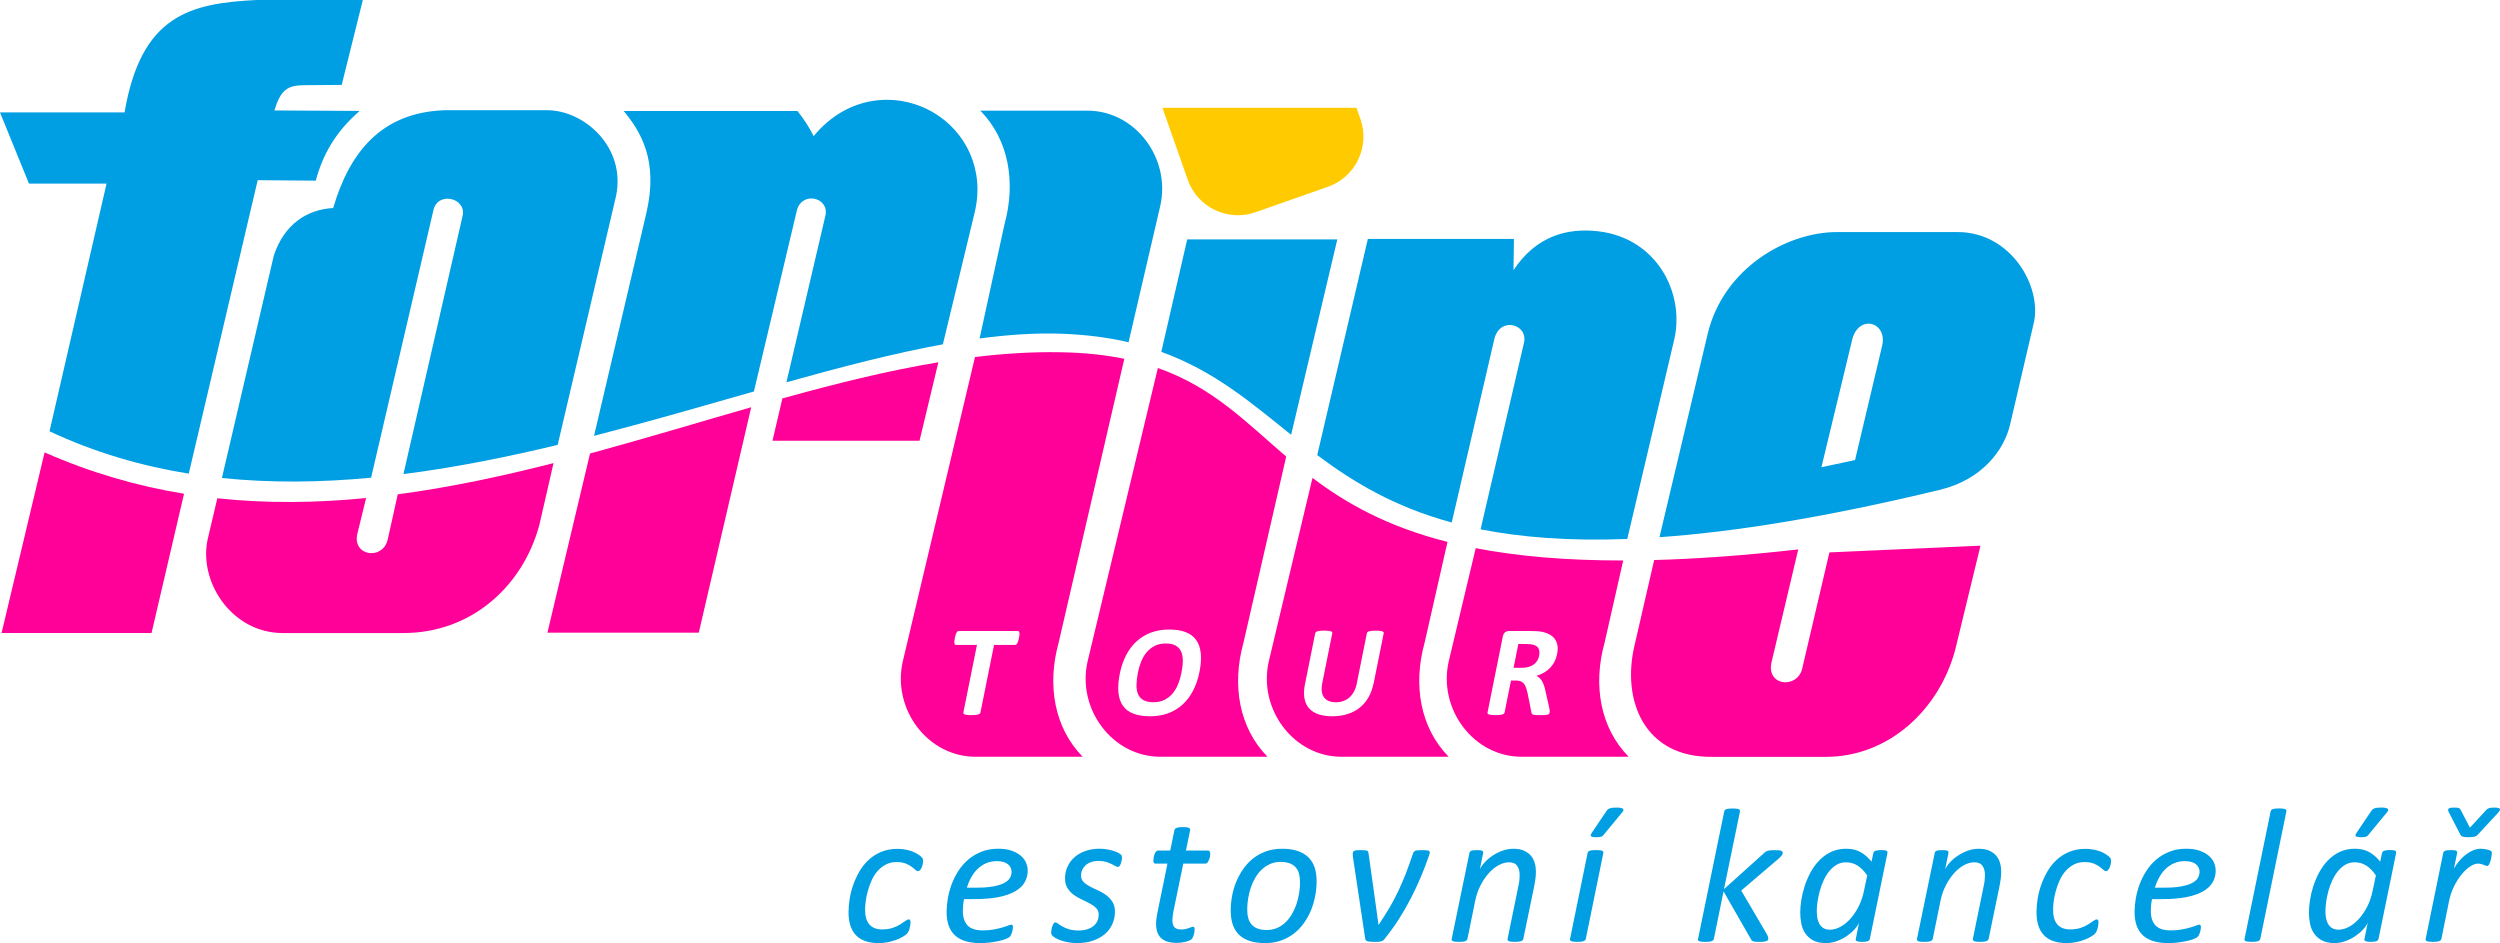<?xml version="1.0" encoding="UTF-8"?><svg id="Vrstva_1" xmlns="http://www.w3.org/2000/svg" viewBox="0 0 1278.8 482.4"><defs><style>.cls-1{fill:#009ee2;}.cls-1,.cls-2,.cls-3{fill-rule:evenodd;}.cls-2{fill:#f09;}.cls-3{fill:#ffcb00;}</style></defs><path class="cls-1" d="M848.86,274.78l24.67-104.07c8.13-33.73,40.58-51.94,65.94-52h61.83c27.37-.08,43.37,27.98,39,46.57l-12.03,51.6c-2.97,13.29-14.48,28.6-36.14,33.7-57.88,13.98-104.75,21.49-143.28,24.21h0Zm82.82-35.78l17.22-3.67,13.94-58.85c2.49-12.24-12.81-15.95-15.62-1.84l-15.53,64.36h0Zm-231.99-116.79l-25.9,110.58c18.25,13.65,39.17,26.41,68.8,34.48l21.79-93.84c2.88-11.86,17.6-7.57,15.12,2.13l-22.15,95.19c20.61,4.1,45.11,6.08,75.03,4.95l24.05-102.12c5.39-23.62-8.79-51.72-38.83-55.26-16.34-1.93-32.05,2.71-43.41,19.87l.21-15.98h-74.73ZM407.91,56.76c3.4,4.3,6.2,8.59,8.29,12.89,17.49-21.37,43.35-22.86,61.65-11.86,15.94,9.59,26.06,28.79,20.69,50.96l-16.24,67.38c-25.12,4.58-51.98,11.57-80.03,19.42l19.98-85.39c1.92-9.23-11.89-12.46-14.58-2.73l-22.03,92.82c-26.47,7.53-53.88,15.51-81.78,22.69l26.81-114.12c6.2-26.77-2.93-41.5-11.64-52.06h88.88ZM113.51,244.51c25.14,2.61,50.69,2.26,76.31-.15l31.89-136.88c2.17-9.73,16.85-6.27,14.96,2.76l-30.3,132.27c26.4-3.35,52.81-8.67,78.89-14.94l29.9-127.5c5.05-24.91-16.34-43.55-35.04-43.69h-52.76c-32.79,1.18-48.72,22.09-56.93,50.02-13.74,.8-25.02,8.48-30.34,24.21l-26.58,113.91h0Zm-88.18-23.9l29.17-126.69H14.82L0,57.51H63.72C72.24,7.53,97.41,1.76,131.06,0h54.53l-10.8,43.43-19.27,.15c-8.33,.06-11.95,2.3-15.17,12.92l43.64,.24c-12.79,11.01-19.1,23.09-22.47,35.67l-29.7-.25-35.26,150.12c-24.3-3.9-48.14-10.85-71.23-21.67h0Zm475.76-47.47c14.98-2.01,29.23-2.94,42.64-2.41,12.49,.5,23.57,2.01,33.55,4.32l16.22-69.75c5.5-24.31-12.8-48.9-37.58-48.7h-54.46c14.56,14.81,18.3,36.69,12.33,58.25l-12.71,58.29h0Zm92.94,6.84l13.25-57.52h76.78l-23.62,99.94c-20.41-16.35-39.22-32.58-66.41-42.42Z"/><path class="cls-2" d="M919.84,281.03l-13.67,57.71c-2.78,12.26,13.01,13.69,15.64,3.48l13.97-59.66,77.27-3.43-12.86,53c-8.19,31.1-34.34,55.08-66.3,55.01h-57.93c-35.08,.47-46.37-29.04-39.95-56.64l10.13-44.03c21.8-.58,46.23-2.32,73.71-5.43h0Zm-398.62,45.32c-.13,.64-.27,1.19-.42,1.64-.15,.45-.3,.83-.47,1.1-.17,.27-.35,.49-.53,.61-.2,.14-.39,.2-.6,.2h-10.73l-6.95,34.54c-.04,.21-.15,.42-.33,.59-.18,.18-.45,.33-.8,.43-.35,.11-.82,.2-1.4,.27-.57,.07-1.28,.1-2.12,.1s-1.53-.03-2.08-.1c-.54-.07-.97-.16-1.28-.27-.32-.1-.53-.25-.63-.43-.11-.17-.14-.37-.1-.59l6.95-34.54h-10.74c-.21,0-.39-.07-.51-.2-.13-.12-.23-.34-.28-.61-.05-.27-.06-.64-.03-1.1,.05-.45,.12-1,.25-1.64,.13-.66,.28-1.22,.42-1.68,.15-.46,.32-.84,.47-1.11,.17-.28,.34-.47,.53-.6,.17-.12,.38-.18,.59-.18h30.2c.2,0,.37,.06,.52,.18,.13,.12,.23,.32,.29,.6,.06,.27,.06,.64,.03,1.11-.04,.46-.12,1.03-.25,1.68h0Zm92.33,17.36c-.71,3.55-1.79,6.73-3.24,9.53-1.45,2.8-3.24,5.19-5.38,7.14-2.13,1.95-4.59,3.44-7.36,4.47-2.78,1.03-5.86,1.54-9.24,1.54s-6.15-.43-8.47-1.3c-2.31-.87-4.11-2.2-5.4-3.99-1.3-1.8-2.09-4.07-2.36-6.83-.27-2.76-.03-6.02,.73-9.8,.7-3.47,1.77-6.59,3.22-9.36,1.44-2.77,3.22-5.12,5.35-7.06,2.13-1.94,4.59-3.44,7.38-4.48,2.77-1.04,5.87-1.55,9.26-1.55s6.03,.43,8.34,1.29c2.3,.86,4.12,2.18,5.42,3.97,1.31,1.8,2.11,4.05,2.41,6.78,.31,2.72,.09,5.93-.66,9.65h0Zm-9.23,.46c.45-2.26,.69-4.31,.71-6.15,.02-1.84-.27-3.42-.86-4.74-.59-1.31-1.51-2.33-2.78-3.04-1.27-.72-2.96-1.08-5.08-1.08s-4.02,.41-5.61,1.21c-1.59,.81-2.97,1.89-4.12,3.23-1.15,1.35-2.09,2.92-2.82,4.71-.73,1.81-1.29,3.71-1.69,5.72-.47,2.34-.71,4.44-.74,6.31-.03,1.86,.26,3.46,.82,4.78,.57,1.32,1.5,2.34,2.77,3.03,1.27,.7,2.98,1.05,5.12,1.05s4-.41,5.6-1.2c1.6-.79,2.98-1.88,4.14-3.24,1.15-1.37,2.1-2.96,2.83-4.78,.74-1.82,1.31-3.76,1.72-5.81h0Zm98.26,5.49c-.53,2.62-1.39,4.97-2.58,7.05-1.18,2.07-2.68,3.83-4.46,5.27-1.79,1.44-3.86,2.52-6.23,3.28-2.35,.75-4.97,1.12-7.83,1.12-2.7,0-5.06-.33-7.06-1.01-2.01-.68-3.61-1.7-4.82-3.06-1.19-1.37-1.98-3.07-2.36-5.12-.37-2.03-.28-4.43,.27-7.17l5.24-26.07c.04-.21,.15-.42,.32-.59,.16-.18,.43-.33,.8-.43,.36-.11,.83-.2,1.39-.27,.57-.07,1.29-.1,2.15-.1s1.53,.03,2.06,.1c.54,.07,.96,.16,1.28,.27,.31,.1,.51,.25,.63,.43,.1,.17,.14,.37,.1,.59l-5.09,25.31c-.34,1.7-.43,3.17-.27,4.42,.17,1.24,.57,2.28,1.19,3.1,.62,.81,1.43,1.42,2.45,1.83,1.01,.41,2.19,.62,3.54,.62s2.63-.22,3.8-.63c1.17-.42,2.21-1.03,3.12-1.84,.92-.8,1.7-1.8,2.34-2.97,.65-1.19,1.12-2.53,1.42-4.02l5.19-25.81c.04-.21,.15-.42,.32-.59,.16-.18,.43-.33,.78-.43,.36-.11,.82-.2,1.4-.27,.58-.07,1.29-.1,2.12-.1s1.52,.03,2.05,.1c.53,.07,.94,.16,1.26,.27,.31,.1,.51,.25,.6,.43,.1,.17,.13,.37,.09,.59l-5.17,25.7h0Zm90.11,14.83c-.05,.25-.14,.45-.26,.62-.12,.16-.35,.29-.72,.41-.35,.11-.85,.19-1.51,.24-.64,.05-1.52,.07-2.62,.07-.93,0-1.67-.02-2.2-.07-.54-.05-.97-.14-1.26-.25-.29-.13-.49-.28-.58-.46-.1-.19-.16-.42-.2-.68l-1.91-9.58c-.25-1.08-.5-2.05-.78-2.88-.28-.84-.63-1.54-1.06-2.1-.43-.57-.97-.98-1.61-1.28-.65-.28-1.44-.43-2.37-.43h-2.71l-3.28,16.33c-.04,.21-.16,.42-.33,.59-.18,.18-.45,.33-.8,.43-.36,.11-.82,.2-1.39,.27-.56,.07-1.28,.1-2.14,.1s-1.53-.03-2.08-.1c-.55-.07-.99-.16-1.29-.27-.31-.1-.51-.25-.6-.43-.1-.17-.13-.37-.09-.59l7.83-38.92c.2-.97,.58-1.67,1.17-2.1,.58-.43,1.24-.64,1.97-.64h11.09c1.13,0,2.05,.02,2.77,.07,.72,.04,1.37,.1,1.96,.16,1.67,.25,3.13,.67,4.4,1.27,1.26,.6,2.27,1.37,3.03,2.33,.77,.96,1.27,2.1,1.52,3.41,.24,1.31,.19,2.83-.15,4.52-.29,1.44-.73,2.75-1.33,3.92-.6,1.19-1.36,2.24-2.24,3.17-.9,.93-1.93,1.73-3.11,2.42-1.17,.68-2.46,1.23-3.87,1.65,.58,.32,1.11,.69,1.58,1.13,.46,.44,.89,.97,1.26,1.6,.37,.63,.7,1.35,.98,2.15,.28,.81,.52,1.72,.74,2.74l1.91,8.44c.17,.84,.26,1.46,.3,1.84,.04,.38,.03,.69-.01,.9h0Zm-5.39-29.07c.28-1.41,.2-2.6-.24-3.57-.44-.97-1.35-1.66-2.73-2.06-.42-.11-.9-.2-1.45-.26-.55-.07-1.32-.1-2.32-.1h-3.9l-2.44,12.15h4.43c1.24,0,2.35-.15,3.34-.45,.99-.29,1.85-.71,2.57-1.25,.73-.54,1.32-1.19,1.78-1.93,.47-.76,.78-1.59,.97-2.52h0Zm43.01-48.72c-30.13,.03-54.8-2.3-75.45-6.3l-13.83,57.99c-5.5,24.32,12.8,48.9,37.58,48.7h54.47c-14.56-14.81-18.3-36.7-12.33-58.25l9.56-42.15h0Zm-89.89-9.51c-31.09-7.88-52.02-19.87-69.06-32.74l-22.37,93.95c-5.5,24.32,12.79,48.9,37.57,48.7h54.47c-14.56-14.81-18.3-36.7-12.34-58.25l11.73-51.65h0Zm-82.5-43.64c-20.66-17.68-37.44-35.38-65.65-45.31l-35.96,150.16c-5.5,24.32,12.8,48.9,37.59,48.7h54.46c-14.56-14.81-18.3-36.7-12.32-58.25l21.88-95.29h0Zm-82.82-50.03c-9.49-1.94-20.17-3.12-32.39-3.34-14.43-.27-29.1,.65-43.98,2.45l-36.95,155.77c-5.51,24.32,12.8,48.9,37.58,48.7h54.46c-14.54-14.81-18.3-36.7-12.33-58.25l33.62-145.33h0Zm-179.95,41.92l5.06-21.64c27.11-7.52,53.75-14.18,79.78-18.49l-9.63,40.14h-75.21Zm-115.13,98.19l21.8-91.66c27.85-7.56,55.37-15.91,82.44-23.67l-26.82,115.33h-77.42Zm-92.74-68.88c-25.27,2.5-50.67,2.86-76.11,.13l-4.66,19.79c-5.65,22.03,11.61,49.12,38.07,49.14h61.97c34.9-.09,61.06-24.29,69.35-55.35l7.24-31.57c-26.33,6.71-52.92,12.41-79.68,15.97l-5.18,23.33c-2.71,10.57-18.2,8.21-15.48-3.21l4.48-18.24h0Zm-93.14-2.19l-16.62,71.23H.8l22.01-92.38c23.76,10.47,47.56,17.26,71.33,21.15Z"/><g><path class="cls-1" d="M472.16,440.19c0,.6-.06,1.2-.18,1.81-.12,.62-.29,1.2-.53,1.73-.24,.53-.51,.98-.81,1.33-.32,.37-.67,.55-1.05,.55-.47,0-.93-.23-1.41-.72-.5-.47-1.13-1-1.92-1.58-.8-.58-1.79-1.12-3.02-1.62-1.21-.48-2.76-.73-4.64-.73-2.08,0-3.93,.43-5.55,1.3-1.62,.87-3.02,1.98-4.22,3.36-1.19,1.38-2.18,2.95-2.97,4.71-.79,1.75-1.43,3.53-1.93,5.31-.51,1.8-.87,3.53-1.08,5.2-.23,1.68-.33,3.13-.34,4.36-.02,3.36,.68,5.9,2.14,7.61,1.46,1.73,3.63,2.6,6.53,2.6,2.11,0,3.93-.27,5.45-.78,1.5-.52,2.8-1.12,3.86-1.78,1.05-.67,1.94-1.27,2.62-1.78,.69-.52,1.29-.78,1.8-.78,.27,0,.47,.12,.62,.37,.15,.25,.21,.6,.21,1.05,0,.38-.04,.85-.11,1.4-.07,.53-.17,1.08-.33,1.65-.15,.57-.32,1.1-.54,1.58-.22,.5-.52,.95-.91,1.35-.4,.4-1.09,.9-2.06,1.48-.98,.58-2.12,1.12-3.41,1.6-1.29,.47-2.69,.85-4.19,1.17-1.48,.3-3.03,.47-4.63,.47-5.23,0-9.14-1.33-11.7-4.01-2.58-2.66-3.84-6.63-3.82-11.89,.01-2,.19-4.16,.54-6.53,.36-2.35,.96-4.73,1.77-7.11,.83-2.4,1.89-4.71,3.17-6.96,1.28-2.25,2.85-4.23,4.71-5.98,1.87-1.73,4.01-3.13,6.47-4.16,2.44-1.05,5.24-1.57,8.4-1.57,1.3,0,2.55,.1,3.75,.32,1.21,.22,2.35,.5,3.39,.85,1.05,.37,2.01,.82,2.87,1.35,.86,.53,1.53,1.02,1.99,1.43,.46,.43,.76,.78,.88,1.08,.11,.28,.16,.62,.16,.97h0Zm53.54,5.13c-.01,2.25-.54,4.26-1.6,6.05-1.04,1.8-2.68,3.33-4.9,4.6-2.22,1.26-5.04,2.25-8.51,2.93-3.45,.68-7.58,1.01-12.4,1.01h-5.16c-.24,1.08-.39,2.12-.48,3.13-.09,1-.13,1.95-.13,2.82-.02,3.26,.77,5.75,2.37,7.48,1.59,1.72,4.2,2.58,7.81,2.58,2.08,0,3.95-.15,5.62-.47,1.65-.3,3.1-.63,4.32-1,1.22-.35,2.22-.68,3-1,.78-.3,1.32-.47,1.62-.47,.28,0,.52,.12,.65,.32,.15,.22,.23,.52,.23,.9,0,.33-.04,.72-.11,1.18-.07,.45-.17,.92-.31,1.38-.14,.48-.3,.92-.52,1.35-.2,.42-.44,.78-.71,1.07-.39,.4-1.09,.78-2.09,1.15-.98,.38-2.17,.72-3.54,1.03-1.37,.3-2.87,.55-4.48,.75-1.63,.2-3.27,.3-4.88,.3-2.9,0-5.44-.33-7.61-.98-2.18-.65-3.99-1.65-5.43-3-1.44-1.35-2.51-3.03-3.22-5.05-.7-2.01-1.04-4.4-1.03-7.13,.01-2.11,.22-4.38,.64-6.81,.43-2.42,1.08-4.81,1.97-7.19,.89-2.36,2.04-4.65,3.45-6.83,1.41-2.18,3.09-4.1,5.03-5.76,1.96-1.65,4.2-2.98,6.73-4,2.54-1.02,5.4-1.52,8.6-1.52,2.73,0,5.04,.35,6.94,1.03,1.89,.68,3.46,1.55,4.67,2.63,1.23,1.07,2.1,2.26,2.64,3.58,.54,1.32,.82,2.63,.81,3.93h0Zm-8.25,.73c0-1.66-.63-3-1.93-4.03-1.29-1.02-3.16-1.53-5.55-1.53-2.11,0-4,.37-5.62,1.1-1.64,.73-3.07,1.71-4.35,2.95-1.26,1.23-2.33,2.68-3.24,4.31-.91,1.65-1.63,3.38-2.19,5.21h4.98c3.41,0,6.26-.22,8.56-.65,2.28-.42,4.14-1,5.52-1.73,1.38-.73,2.36-1.58,2.94-2.55,.57-.98,.86-2.01,.87-3.08h0Zm56.48-7.31c0,.32-.04,.75-.14,1.28-.1,.53-.24,1.06-.42,1.58-.19,.53-.4,.96-.64,1.33-.25,.35-.52,.53-.82,.53-.38,0-.85-.17-1.38-.47-.53-.32-1.2-.67-1.98-1.05-.78-.38-1.71-.75-2.79-1.08-1.1-.32-2.38-.48-3.88-.48s-2.7,.2-3.82,.62c-1.1,.4-2.04,.95-2.79,1.65-.75,.7-1.32,1.5-1.71,2.4-.41,.9-.59,1.83-.6,2.8,0,1.32,.42,2.4,1.26,3.25,.86,.87,1.94,1.63,3.23,2.32,1.3,.68,2.71,1.37,4.22,2.03,1.49,.67,2.89,1.48,4.17,2.43,1.29,.97,2.35,2.11,3.21,3.46,.86,1.37,1.27,3.07,1.25,5.11-.01,2.27-.46,4.4-1.37,6.36-.91,1.96-2.2,3.66-3.89,5.08-1.67,1.42-3.71,2.51-6.08,3.31-2.39,.8-5.04,1.2-7.97,1.2-1.53,0-2.96-.12-4.31-.35-1.35-.23-2.56-.52-3.66-.88-1.08-.35-2.01-.75-2.79-1.18-.78-.45-1.38-.87-1.81-1.25-.25-.27-.45-.53-.54-.8-.12-.28-.18-.62-.18-1,0-.27,.02-.58,.06-.93,.04-.37,.1-.73,.21-1.13,.1-.38,.2-.75,.32-1.12,.12-.35,.25-.68,.42-.97,.17-.3,.32-.53,.49-.72,.17-.18,.37-.27,.58-.27,.4,0,.86,.22,1.41,.65,.56,.45,1.28,.92,2.17,1.42,.88,.52,1.99,.98,3.32,1.42,1.35,.45,3,.67,4.98,.67,1.8,0,3.33-.22,4.62-.67,1.29-.43,2.35-1.02,3.21-1.75,.85-.73,1.47-1.58,1.9-2.57,.4-.96,.61-2,.62-3.06,0-1.37-.4-2.48-1.25-3.35-.84-.87-1.89-1.65-3.18-2.35-1.28-.7-2.66-1.38-4.15-2.07-1.5-.68-2.87-1.5-4.17-2.41-1.28-.93-2.34-2.06-3.2-3.41-.86-1.35-1.28-3.06-1.27-5.15,.01-2.15,.46-4.15,1.32-5.98,.84-1.85,2.05-3.43,3.61-4.78,1.56-1.37,3.41-2.4,5.58-3.15,2.17-.75,4.57-1.13,7.2-1.13,1.23,0,2.43,.1,3.58,.3,1.17,.18,2.23,.43,3.2,.73,.98,.28,1.83,.62,2.54,.96,.71,.37,1.24,.72,1.59,1.08,.36,.32,.53,.83,.52,1.51h0Zm45.11-1.91c0,.3-.02,.62-.05,.95-.04,.35-.11,.7-.19,1.05-.1,.36-.24,.72-.41,1.08-.17,.35-.34,.67-.52,.95-.17,.28-.39,.5-.6,.67-.23,.15-.5,.23-.78,.23h-11.22l-5.06,24.5c-.14,.68-.26,1.45-.34,2.3-.11,.83-.16,1.53-.16,2.1-.01,1.65,.33,2.87,1.03,3.63,.69,.77,1.83,1.15,3.37,1.15,.88,0,1.65-.08,2.3-.22,.65-.15,1.22-.32,1.68-.47,.47-.17,.88-.32,1.25-.47,.35-.15,.67-.22,.93-.22,.25,0,.45,.08,.6,.27,.15,.18,.21,.52,.21,1,0,.42-.04,.88-.12,1.38-.09,.52-.19,1-.33,1.5-.13,.48-.3,.92-.49,1.32-.2,.38-.42,.7-.64,.92-.27,.23-.65,.47-1.19,.68-.52,.23-1.12,.43-1.8,.61-.68,.18-1.42,.32-2.17,.42-.77,.1-1.53,.15-2.28,.15-1.81,0-3.39-.2-4.73-.58-1.33-.4-2.44-1-3.35-1.83-.91-.83-1.57-1.88-2.01-3.13-.43-1.25-.64-2.75-.62-4.51,0-.38,.02-.82,.06-1.28,.04-.48,.09-.97,.18-1.5,.09-.52,.17-1.03,.26-1.55,.09-.53,.17-1.02,.27-1.47l5.06-24.7h-6.11c-.35,0-.63-.1-.81-.32-.2-.22-.3-.62-.29-1.25,0-.45,.06-.98,.16-1.58,.1-.6,.26-1.17,.44-1.68,.2-.52,.46-.95,.77-1.32,.3-.35,.67-.53,1.1-.53h6.14l2.16-10.44c.04-.23,.14-.43,.32-.63,.17-.2,.44-.37,.75-.52,.33-.15,.77-.25,1.3-.32,.53-.07,1.2-.1,1.97-.1s1.43,.03,1.93,.1c.5,.07,.9,.17,1.16,.32,.28,.15,.46,.32,.55,.52,.08,.2,.1,.4,.06,.63l-2.16,10.44h11.22c.48,0,.81,.18,.98,.53,.15,.37,.23,.77,.23,1.22h0Zm54.43,14.06c-.01,2.42-.24,4.86-.72,7.36-.46,2.51-1.18,4.93-2.11,7.26-.94,2.31-2.14,4.51-3.58,6.56-1.44,2.05-3.13,3.83-5.07,5.36-1.94,1.53-4.14,2.73-6.6,3.63-2.47,.9-5.2,1.35-8.23,1.35s-5.79-.38-8.02-1.13c-2.23-.75-4.05-1.83-5.48-3.26-1.41-1.43-2.46-3.18-3.14-5.26-.67-2.08-.99-4.45-.98-7.08,.01-2.41,.24-4.86,.69-7.38,.45-2.5,1.16-4.91,2.12-7.21,.95-2.31,2.14-4.5,3.57-6.56,1.42-2.06,3.12-3.86,5.06-5.4,1.94-1.53,4.14-2.75,6.6-3.63,2.47-.9,5.2-1.35,8.23-1.35s5.79,.38,8.02,1.15c2.23,.77,4.05,1.86,5.5,3.3,1.44,1.43,2.5,3.18,3.17,5.26,.67,2.08,.99,4.43,.98,7.03h0Zm-8.48,.48c0-1.62-.17-3.08-.49-4.38-.34-1.3-.9-2.4-1.7-3.3-.79-.9-1.82-1.58-3.1-2.08-1.28-.48-2.85-.73-4.66-.73-1.95,0-3.73,.35-5.32,1.05-1.6,.7-3.04,1.65-4.29,2.83-1.26,1.2-2.35,2.58-3.29,4.18-.94,1.6-1.72,3.3-2.33,5.1-.61,1.8-1.07,3.66-1.36,5.56-.31,1.9-.47,3.76-.48,5.58,0,1.63,.17,3.1,.53,4.4,.34,1.3,.92,2.42,1.71,3.31,.78,.92,1.81,1.62,3.09,2.1,1.26,.5,2.81,.73,4.63,.73,1.98,0,3.77-.35,5.35-1.05,1.57-.7,2.99-1.65,4.26-2.85,1.26-1.2,2.35-2.6,3.29-4.2,.94-1.6,1.7-3.3,2.33-5.13,.61-1.81,1.07-3.66,1.36-5.56,.31-1.88,.47-3.73,.48-5.56h0Zm66.35-15.4c0,.32-.05,.65-.16,1-.1,.33-.22,.68-.35,1.05-1.22,3.55-2.6,7.13-4.12,10.76-1.54,3.61-3.24,7.23-5.09,10.83-1.85,3.6-3.9,7.13-6.1,10.59-2.22,3.46-4.63,6.79-7.26,10.03-.22,.35-.49,.63-.77,.83-.3,.18-.65,.35-1.05,.45-.42,.12-.88,.2-1.4,.23-.52,.03-1.13,.05-1.85,.05-1.01,0-1.83-.03-2.45-.1-.61-.07-1.1-.17-1.43-.3-.35-.13-.58-.3-.73-.53-.15-.23-.23-.5-.26-.83l-6.27-41.62c-.03-.35-.05-.67-.06-.95-.02-.28-.03-.53-.03-.75,0-.43,.07-.75,.21-.98,.13-.23,.35-.4,.64-.53,.3-.13,.7-.22,1.2-.27,.5-.05,1.18-.08,2.02-.08s1.53,.03,2.06,.08c.52,.05,.91,.12,1.18,.23,.28,.12,.46,.28,.56,.5,.1,.2,.16,.45,.19,.75l5.06,36.2v.58l.25-.3c1.93-2.88,3.7-5.7,5.31-8.41,1.61-2.71,3.11-5.53,4.49-8.41,1.38-2.9,2.68-5.94,3.93-9.13,1.23-3.2,2.5-6.71,3.79-10.54,.1-.3,.24-.55,.42-.75,.17-.22,.43-.38,.79-.5,.33-.12,.78-.18,1.37-.23,.57-.05,1.27-.08,2.11-.08,.78,0,1.42,.03,1.9,.08,.5,.05,.88,.1,1.15,.18,.28,.08,.47,.2,.58,.35,.11,.15,.18,.32,.18,.52h0Zm54.3,10.09c0,1.13-.08,2.27-.22,3.36-.14,1.12-.33,2.25-.55,3.41l-5.66,27.43c-.07,.25-.19,.48-.32,.65-.15,.18-.4,.33-.74,.47-.35,.13-.78,.23-1.3,.3-.52,.07-1.18,.1-2,.1s-1.43-.03-1.93-.1c-.5-.07-.9-.17-1.16-.3-.28-.13-.45-.28-.53-.47-.08-.17-.11-.4-.08-.65l5.56-27.13c.24-1.02,.4-1.98,.48-2.93,.09-.95,.14-1.77,.15-2.48,.01-1.98-.41-3.6-1.26-4.81-.83-1.22-2.24-1.83-4.22-1.83-1.73,0-3.5,.5-5.3,1.5-1.82,.98-3.49,2.35-5.05,4.1-1.56,1.73-2.95,3.8-4.18,6.19-1.23,2.38-2.14,4.98-2.71,7.78l-4,19.62c-.07,.25-.19,.48-.35,.65-.15,.18-.4,.33-.74,.47-.32,.13-.75,.23-1.28,.3-.53,.07-1.2,.1-1.98,.1s-1.47-.03-1.98-.1c-.5-.07-.88-.17-1.16-.3-.27-.13-.45-.28-.53-.47-.08-.17-.08-.4-.03-.65l9.08-43.97c.03-.23,.12-.43,.27-.63,.15-.2,.37-.35,.69-.48,.3-.13,.7-.22,1.17-.27,.47-.05,1.03-.08,1.68-.08,.68,0,1.25,.03,1.68,.08,.45,.05,.78,.13,1.03,.27,.23,.13,.4,.28,.46,.48,.07,.2,.08,.4,.05,.63l-1.71,8.39c.49-1.1,1.3-2.28,2.42-3.51,1.11-1.23,2.43-2.38,3.97-3.41,1.54-1.05,3.22-1.9,5.06-2.58,1.84-.68,3.75-1.03,5.73-1.03,2.18,0,4.01,.33,5.46,1,1.46,.67,2.66,1.55,3.55,2.63,.91,1.1,1.55,2.36,1.93,3.8,.39,1.42,.58,2.91,.57,4.48h0Zm25.52,34.21c-.07,.25-.19,.48-.35,.65-.15,.18-.4,.33-.74,.47-.32,.13-.75,.23-1.28,.3-.53,.07-1.2,.1-1.98,.1s-1.47-.03-1.98-.1c-.5-.07-.88-.17-1.16-.3-.27-.13-.45-.28-.53-.47-.08-.17-.08-.4-.03-.65l8.98-43.92c.04-.27,.14-.48,.29-.67,.17-.17,.42-.33,.77-.48,.33-.15,.78-.23,1.32-.28,.53-.05,1.2-.08,1.98-.08s1.42,.03,1.91,.08c.52,.05,.9,.13,1.18,.28,.26,.15,.45,.32,.53,.48,.08,.18,.1,.4,.06,.67l-8.96,43.92h0Zm9.42-53.57c-.23,.32-.45,.58-.65,.78-.22,.2-.48,.35-.79,.47-.32,.12-.68,.18-1.1,.23-.43,.05-.97,.08-1.62,.08-.72,0-1.28-.05-1.7-.15-.43-.1-.71-.23-.88-.4-.17-.15-.22-.36-.15-.63,.07-.25,.22-.57,.44-.92l7.59-11.28c.22-.37,.47-.65,.76-.88,.28-.22,.6-.4,.98-.53,.37-.13,.84-.23,1.38-.3,.55-.05,1.23-.08,2.05-.08,.92,0,1.63,.05,2.16,.17,.55,.12,.92,.27,1.13,.48,.21,.22,.28,.45,.25,.73-.05,.28-.22,.57-.47,.85l-9.39,11.37h0Zm91.32,9.51c0,.4-.14,.8-.41,1.21-.28,.43-.84,1.02-1.66,1.77l-19.16,16.34,13,22.12c.31,.58,.54,1.06,.67,1.48,.13,.4,.2,.72,.19,.95,0,.3-.07,.55-.2,.75-.13,.22-.37,.38-.72,.52-.33,.13-.78,.23-1.37,.32-.57,.08-1.27,.13-2.12,.13-.92,0-1.63-.03-2.15-.08-.52-.05-.95-.13-1.26-.27-.33-.13-.56-.3-.73-.48-.17-.2-.31-.45-.43-.73l-13.92-24.3-4.96,24.35c-.07,.25-.19,.48-.35,.65-.15,.18-.42,.33-.75,.47-.35,.13-.78,.23-1.32,.3-.53,.07-1.2,.1-1.98,.1s-1.42-.03-1.93-.1c-.5-.07-.88-.17-1.16-.27-.27-.12-.47-.28-.56-.47-.08-.2-.1-.43-.03-.68l13.38-65.18c.07-.27,.17-.5,.32-.68,.15-.2,.38-.37,.73-.5,.33-.12,.78-.22,1.32-.28,.53-.07,1.22-.1,2.02-.1s1.43,.03,1.93,.1c.5,.07,.9,.17,1.17,.28,.28,.13,.45,.3,.51,.5,.07,.18,.08,.42,.05,.68l-8.16,39.7,20.43-18.39c.27-.3,.55-.55,.89-.75,.33-.22,.7-.38,1.12-.5,.43-.12,.93-.18,1.5-.23,.57-.05,1.23-.08,2.01-.08s1.45,.03,1.98,.08c.53,.05,.97,.12,1.26,.23,.32,.12,.53,.27,.66,.45,.13,.17,.18,.38,.18,.6h0Zm44.57,44.06c-.14,.55-.49,.93-1.09,1.17-.59,.23-1.55,.35-2.92,.35-.65,0-1.2-.03-1.62-.1-.41-.07-.77-.17-1.03-.27-.25-.12-.43-.27-.53-.45-.1-.18-.1-.42,0-.7l1.66-8.29c-.42,1.03-1.19,2.18-2.32,3.41-1.11,1.23-2.43,2.36-3.95,3.41-1.51,1.03-3.21,1.9-5.06,2.58-1.85,.68-3.73,1.03-5.67,1.03-2.6,0-4.75-.47-6.45-1.37-1.69-.92-3.05-2.11-4.05-3.61-1.01-1.5-1.7-3.2-2.05-5.08-.36-1.88-.55-3.81-.53-5.79,.01-1.83,.2-3.9,.55-6.21,.36-2.3,.93-4.66,1.71-7.06,.78-2.41,1.77-4.76,3-7.03,1.25-2.28,2.72-4.33,4.46-6.13,1.73-1.8,3.73-3.25,6.02-4.35,2.29-1.08,4.87-1.63,7.77-1.63s5.36,.58,7.42,1.77c2.07,1.17,3.9,2.78,5.52,4.83l.96-4.45c.12-.52,.51-.9,1.12-1.12,.62-.23,1.58-.35,2.88-.35,.65,0,1.2,.03,1.63,.08,.43,.05,.78,.13,1.05,.27s.41,.28,.48,.48c.06,.2,.08,.4,.05,.63l-9.02,43.97h0Zm-1.34-32.44c-1.52-2.25-3.16-3.93-4.92-5.06-1.78-1.12-3.75-1.68-5.97-1.68-1.77,0-3.35,.42-4.77,1.25-1.42,.83-2.67,1.93-3.77,3.3-1.11,1.37-2.05,2.91-2.85,4.65-.81,1.75-1.47,3.55-1.98,5.4-.53,1.87-.9,3.68-1.16,5.46-.26,1.8-.38,3.4-.39,4.83,0,1.15,.09,2.28,.25,3.4,.18,1.12,.52,2.15,1.01,3.08,.5,.92,1.19,1.67,2.05,2.23,.88,.57,2.01,.87,3.41,.87,1.8,0,3.6-.5,5.4-1.5,1.82-.98,3.51-2.36,5.07-4.11,1.58-1.76,2.97-3.83,4.18-6.19,1.23-2.38,2.12-5,2.72-7.86l1.71-8.04h0Zm68.52-1.77c0,1.13-.08,2.27-.22,3.36-.14,1.12-.33,2.25-.55,3.41l-5.66,27.43c-.07,.25-.19,.48-.32,.65-.15,.18-.4,.33-.74,.47-.35,.13-.78,.23-1.3,.3-.52,.07-1.18,.1-2,.1s-1.43-.03-1.93-.1c-.5-.07-.9-.17-1.16-.3-.28-.13-.45-.28-.53-.47-.08-.17-.11-.4-.08-.65l5.56-27.13c.24-1.02,.4-1.98,.48-2.93,.09-.95,.14-1.77,.15-2.48,.01-1.98-.41-3.6-1.26-4.81-.83-1.22-2.24-1.83-4.22-1.83-1.73,0-3.5,.5-5.3,1.5-1.82,.98-3.49,2.35-5.05,4.1-1.56,1.73-2.95,3.8-4.18,6.19-1.23,2.38-2.14,4.98-2.71,7.78l-4,19.62c-.07,.25-.19,.48-.35,.65-.15,.18-.4,.33-.74,.47-.32,.13-.75,.23-1.28,.3-.53,.07-1.2,.1-1.98,.1s-1.47-.03-1.98-.1c-.5-.07-.88-.17-1.16-.3-.27-.13-.45-.28-.53-.47-.08-.17-.08-.4-.03-.65l9.08-43.97c.03-.23,.12-.43,.27-.63s.37-.35,.69-.48c.3-.13,.7-.22,1.17-.27,.47-.05,1.03-.08,1.68-.08,.68,0,1.25,.03,1.68,.08,.45,.05,.78,.13,1.03,.27,.23,.13,.4,.28,.46,.48,.07,.2,.08,.4,.05,.63l-1.71,8.39c.49-1.1,1.3-2.28,2.42-3.51,1.11-1.23,2.43-2.38,3.97-3.41,1.54-1.05,3.22-1.9,5.06-2.58,1.84-.68,3.75-1.03,5.73-1.03,2.18,0,4.01,.33,5.46,1,1.46,.67,2.66,1.55,3.55,2.63,.91,1.1,1.55,2.36,1.93,3.8,.39,1.42,.58,2.91,.57,4.48Z"/><path class="cls-1" d="M1079.84,440.19c0,.6-.06,1.2-.18,1.81-.12,.62-.29,1.2-.53,1.73-.24,.53-.5,.98-.81,1.33-.32,.37-.67,.55-1.05,.55-.47,0-.93-.23-1.41-.72-.5-.47-1.13-1-1.92-1.58-.8-.58-1.79-1.12-3.02-1.62-1.21-.48-2.76-.73-4.64-.73-2.08,0-3.93,.43-5.55,1.3-1.62,.87-3.02,1.98-4.22,3.36-1.19,1.38-2.18,2.95-2.97,4.71-.79,1.75-1.43,3.53-1.93,5.31-.51,1.8-.87,3.53-1.08,5.2-.23,1.68-.33,3.13-.34,4.36-.02,3.36,.69,5.9,2.14,7.61,1.46,1.73,3.63,2.6,6.53,2.6,2.11,0,3.93-.27,5.45-.78,1.5-.52,2.8-1.12,3.86-1.78,1.05-.67,1.94-1.27,2.62-1.78,.69-.52,1.29-.78,1.8-.78,.27,0,.47,.12,.61,.37,.15,.25,.21,.6,.21,1.05,0,.38-.04,.85-.11,1.4-.07,.53-.17,1.08-.33,1.65-.15,.57-.32,1.1-.54,1.58-.22,.5-.52,.95-.91,1.35-.4,.4-1.09,.9-2.06,1.48-.98,.58-2.12,1.12-3.41,1.6-1.28,.47-2.69,.85-4.19,1.17-1.48,.3-3.03,.47-4.63,.47-5.23,0-9.14-1.33-11.7-4.01-2.58-2.66-3.85-6.63-3.82-11.89,.01-2,.19-4.16,.54-6.53,.36-2.35,.96-4.73,1.77-7.11,.83-2.4,1.89-4.71,3.17-6.96,1.28-2.25,2.86-4.23,4.71-5.98,1.87-1.73,4.01-3.13,6.47-4.16,2.44-1.05,5.24-1.57,8.4-1.57,1.3,0,2.55,.1,3.75,.32,1.21,.22,2.35,.5,3.39,.85,1.05,.37,2.01,.82,2.87,1.35,.86,.53,1.53,1.02,1.99,1.43,.46,.43,.76,.78,.88,1.08,.11,.28,.16,.62,.16,.97h0Zm53.54,5.13c-.01,2.25-.54,4.26-1.6,6.05-1.04,1.8-2.68,3.33-4.91,4.6-2.22,1.26-5.04,2.25-8.51,2.93-3.45,.68-7.58,1.01-12.4,1.01h-5.16c-.24,1.08-.39,2.12-.48,3.13-.09,1-.13,1.95-.13,2.82-.02,3.26,.77,5.75,2.37,7.48,1.59,1.72,4.2,2.58,7.81,2.58,2.08,0,3.95-.15,5.62-.47,1.65-.3,3.1-.63,4.32-1,1.22-.35,2.22-.68,3-1,.78-.3,1.32-.47,1.62-.47,.28,0,.52,.12,.65,.32,.15,.22,.23,.52,.23,.9,0,.33-.04,.72-.11,1.18-.07,.45-.17,.92-.31,1.38-.14,.48-.31,.92-.52,1.35-.2,.42-.44,.78-.71,1.07-.39,.4-1.09,.78-2.09,1.15-.98,.38-2.17,.72-3.54,1.03-1.37,.3-2.87,.55-4.48,.75-1.63,.2-3.27,.3-4.88,.3-2.9,0-5.44-.33-7.61-.98-2.18-.65-3.99-1.65-5.43-3-1.44-1.35-2.51-3.03-3.22-5.05-.7-2.01-1.04-4.4-1.03-7.13,.01-2.11,.23-4.38,.64-6.81,.43-2.42,1.07-4.81,1.97-7.19,.89-2.36,2.04-4.65,3.45-6.83,1.41-2.18,3.09-4.1,5.03-5.76,1.96-1.65,4.2-2.98,6.73-4,2.54-1.02,5.4-1.52,8.6-1.52,2.73,0,5.04,.35,6.94,1.03,1.89,.68,3.45,1.55,4.67,2.63,1.23,1.07,2.1,2.26,2.64,3.58,.54,1.32,.82,2.63,.81,3.93h0Zm-8.25,.73c0-1.66-.63-3-1.93-4.03-1.29-1.02-3.16-1.53-5.55-1.53-2.11,0-4,.37-5.62,1.1-1.64,.73-3.07,1.71-4.35,2.95-1.26,1.23-2.33,2.68-3.24,4.31-.91,1.65-1.63,3.38-2.19,5.21h4.98c3.41,0,6.26-.22,8.56-.65,2.28-.42,4.14-1,5.52-1.73,1.38-.73,2.36-1.58,2.94-2.55,.57-.98,.86-2.01,.87-3.08h0Zm31.04,34.21c-.07,.25-.19,.48-.35,.65-.15,.18-.4,.33-.74,.47-.32,.13-.75,.23-1.28,.3-.53,.07-1.2,.1-1.98,.1s-1.47-.03-1.98-.1c-.5-.07-.88-.17-1.16-.3-.27-.13-.45-.28-.53-.47-.08-.17-.08-.4-.03-.65l13.35-65.18c.07-.27,.17-.5,.32-.68,.15-.2,.38-.37,.73-.5,.33-.12,.78-.22,1.32-.28,.53-.07,1.22-.1,2.02-.1s1.43,.03,1.93,.1c.5,.07,.9,.17,1.17,.28,.28,.13,.45,.3,.51,.5,.07,.18,.08,.42,.05,.68l-13.33,65.18h0Zm60.5,0c-.14,.55-.49,.93-1.09,1.17-.59,.23-1.55,.35-2.92,.35-.65,0-1.2-.03-1.62-.1-.41-.07-.77-.17-1.03-.27-.25-.12-.43-.27-.53-.45-.1-.18-.1-.42,0-.7l1.66-8.29c-.42,1.03-1.19,2.18-2.32,3.41-1.11,1.23-2.43,2.36-3.95,3.41-1.51,1.03-3.21,1.9-5.06,2.58-1.85,.68-3.73,1.03-5.67,1.03-2.6,0-4.75-.47-6.45-1.37-1.69-.92-3.05-2.11-4.05-3.61-1.01-1.5-1.7-3.2-2.05-5.08-.36-1.88-.54-3.81-.53-5.79,.01-1.83,.2-3.9,.55-6.21,.36-2.3,.93-4.66,1.71-7.06,.78-2.41,1.77-4.76,3-7.03,1.25-2.28,2.72-4.33,4.46-6.13,1.73-1.8,3.73-3.25,6.02-4.35,2.29-1.08,4.87-1.63,7.77-1.63s5.36,.58,7.42,1.77c2.07,1.17,3.9,2.78,5.52,4.83l.96-4.45c.12-.52,.5-.9,1.12-1.12,.62-.23,1.58-.35,2.88-.35,.65,0,1.2,.03,1.63,.08,.43,.05,.78,.13,1.05,.27,.27,.13,.41,.28,.48,.48,.06,.2,.08,.4,.05,.63l-9.02,43.97h0Zm-1.34-32.44c-1.52-2.25-3.16-3.93-4.92-5.06-1.78-1.12-3.75-1.68-5.97-1.68-1.77,0-3.35,.42-4.77,1.25-1.42,.83-2.67,1.93-3.77,3.3-1.11,1.37-2.05,2.91-2.86,4.65-.81,1.75-1.47,3.55-1.98,5.4-.53,1.87-.9,3.68-1.16,5.46-.26,1.8-.38,3.4-.39,4.83,0,1.15,.09,2.28,.25,3.4,.18,1.12,.52,2.15,1.01,3.08,.5,.92,1.19,1.67,2.05,2.23,.88,.57,2.01,.87,3.41,.87,1.8,0,3.6-.5,5.4-1.5,1.82-.98,3.51-2.36,5.07-4.11,1.58-1.76,2.97-3.83,4.18-6.19,1.23-2.38,2.13-5,2.72-7.86l1.71-8.04h0Zm-3.55-21.13c-.23,.32-.45,.58-.65,.78-.22,.2-.48,.35-.79,.47-.32,.12-.68,.18-1.1,.23-.43,.05-.97,.08-1.62,.08-.72,0-1.28-.05-1.7-.15-.43-.1-.71-.23-.88-.4-.17-.15-.21-.36-.15-.63,.07-.25,.22-.57,.44-.92l7.59-11.28c.22-.37,.47-.65,.76-.88,.28-.22,.6-.4,.98-.53,.37-.13,.84-.23,1.38-.3,.55-.05,1.23-.08,2.05-.08,.92,0,1.63,.05,2.16,.17,.55,.12,.92,.27,1.13,.48,.21,.22,.28,.45,.25,.73-.05,.28-.22,.57-.47,.85l-9.39,11.37h0Zm62.85,9.71c0,.13-.02,.38-.07,.75-.05,.38-.12,.81-.19,1.3-.07,.48-.16,1-.29,1.52-.14,.52-.31,1-.51,1.43-.18,.45-.39,.82-.6,1.1-.22,.3-.45,.45-.72,.45-.25,0-.53-.07-.85-.18-.3-.12-.65-.25-1.01-.42-.38-.15-.81-.3-1.3-.42-.48-.1-1.06-.17-1.71-.17-1.1,0-2.38,.48-3.84,1.45-1.44,.95-2.88,2.28-4.29,3.96-1.41,1.7-2.7,3.7-3.86,6.01-1.16,2.3-2.04,4.81-2.61,7.51l-3.95,19.57c-.07,.25-.19,.48-.35,.65-.15,.18-.4,.33-.74,.47-.32,.13-.75,.23-1.28,.3-.53,.07-1.2,.1-1.98,.1s-1.47-.03-1.98-.1c-.5-.07-.88-.17-1.16-.3-.27-.13-.45-.28-.53-.47-.08-.17-.08-.4-.03-.65l8.98-43.97c.04-.23,.14-.43,.29-.63,.17-.2,.42-.35,.74-.48,.33-.13,.73-.22,1.2-.27,.47-.05,1.03-.08,1.68-.08,.68,0,1.25,.03,1.68,.08,.45,.05,.78,.13,1.03,.27,.23,.13,.4,.28,.46,.48,.07,.2,.08,.4,.05,.63l-1.66,8.01c.76-1.35,1.65-2.63,2.69-3.86,1.02-1.23,2.14-2.31,3.35-3.25,1.22-.92,2.47-1.67,3.79-2.22,1.32-.55,2.62-.83,3.88-.83,.55,0,1.12,.05,1.68,.13,.57,.07,1.1,.17,1.6,.28,.48,.12,.91,.25,1.28,.4,.38,.13,.66,.32,.85,.5,.2,.2,.3,.52,.29,.93h0Zm-7.26-9.41c-.23,.25-.47,.47-.74,.63-.27,.15-.58,.28-.95,.37-.38,.07-.82,.13-1.32,.18-.5,.05-1.13,.08-1.88,.08-.65,0-1.2-.03-1.66-.08-.45-.05-.82-.12-1.11-.22-.3-.1-.53-.23-.7-.38-.18-.17-.33-.37-.46-.58l-5.75-11.17c-.26-.47-.43-.87-.51-1.23-.08-.35-.03-.63,.14-.85,.15-.22,.47-.37,.92-.48,.47-.12,1.13-.17,2-.17,.65,0,1.18,.02,1.57,.07,.4,.05,.7,.13,.93,.25,.23,.1,.41,.25,.57,.43,.13,.18,.28,.42,.4,.7l4.6,8.84,8.14-8.84c.23-.28,.47-.52,.72-.7,.23-.18,.52-.33,.85-.43,.32-.12,.7-.2,1.12-.25,.43-.05,.95-.07,1.57-.07,.85,0,1.52,.05,2,.17,.48,.12,.8,.27,.93,.48,.13,.22,.1,.48-.09,.83-.17,.33-.47,.75-.91,1.25l-10.35,11.17Z"/></g><path class="cls-3" d="M693.87,55.13l2.04,5.82c4.94,14.08-2.53,29.64-16.61,34.58l-37.17,13.05c-14.08,4.94-29.64-2.53-34.58-16.61l-12.94-36.84h99.25Z"/></svg>
